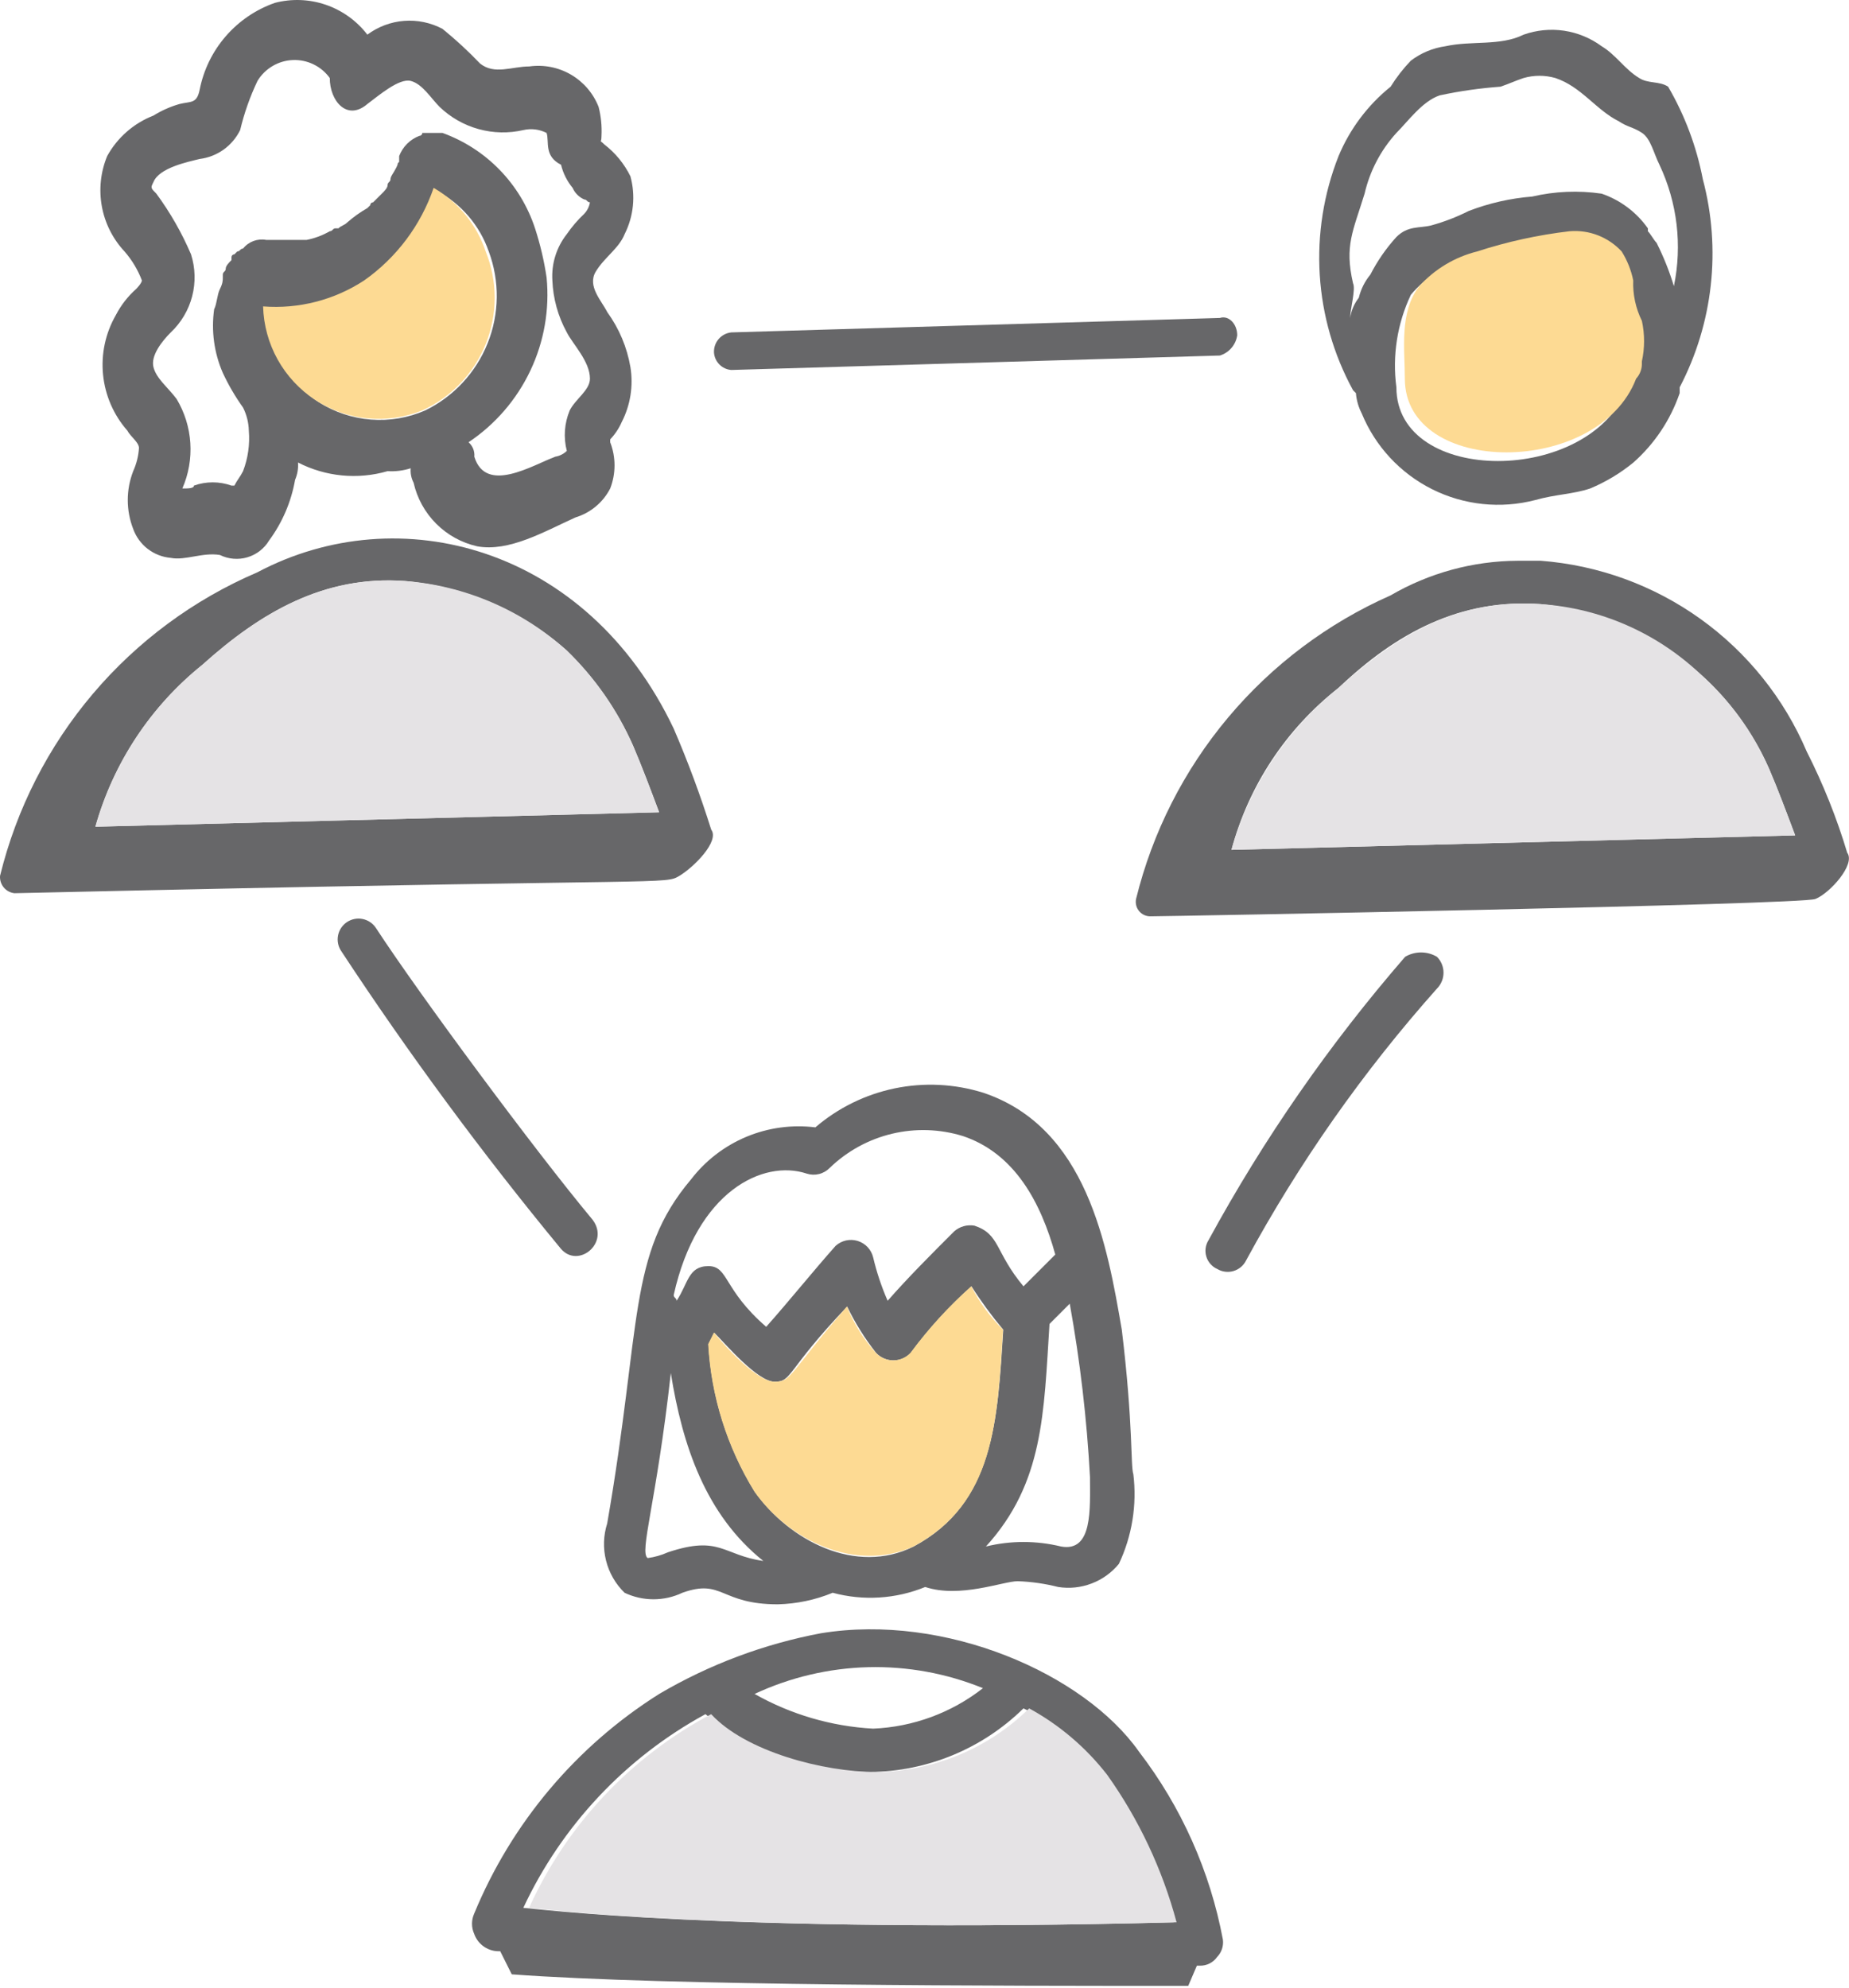 <svg width="80" height="86" viewBox="0 0 80 86" fill="none" xmlns="http://www.w3.org/2000/svg">
<path d="M79.922 36.895C80.297 37.396 79.171 38.646 78.546 38.897C77.921 39.147 50.404 39.647 49.779 39.647C49.685 39.649 49.592 39.63 49.507 39.591C49.421 39.552 49.346 39.494 49.286 39.422C49.225 39.35 49.182 39.265 49.16 39.174C49.137 39.083 49.135 38.988 49.153 38.897C49.862 36.012 51.223 33.328 53.131 31.052C55.039 28.775 57.444 26.966 60.16 25.764C61.831 24.79 63.729 24.272 65.663 24.263H66.664C69.154 24.453 71.544 25.323 73.573 26.779C75.602 28.235 77.193 30.22 78.171 32.518C78.883 33.922 79.469 35.387 79.922 36.895ZM53.281 36.77L77.67 36.145C77.295 35.144 76.92 34.144 76.545 33.268C75.68 31.309 74.309 29.615 72.572 28.362C70.835 27.109 68.796 26.341 66.664 26.139C63.162 25.889 60.41 27.39 57.909 29.766C55.648 31.538 54.024 33.996 53.281 36.77Z" fill="#676769"/>
<path d="M77.671 36.145L53.281 36.771C54.056 34.011 55.674 31.562 57.909 29.767C60.536 27.39 63.162 25.889 66.664 26.139C69.236 26.312 71.668 27.374 73.543 29.141C74.834 30.281 75.859 31.69 76.545 33.269C76.921 34.144 77.296 35.145 77.671 36.145Z" fill="#E5E3E5"/>
<path d="M58.416 13.757C58.463 13.438 58.592 13.136 58.791 12.882C58.88 12.514 59.051 12.172 59.291 11.881C59.593 11.292 59.971 10.745 60.417 10.255C60.917 9.755 61.417 9.88 61.918 9.755C62.479 9.601 63.024 9.392 63.544 9.129C64.426 8.789 65.353 8.579 66.295 8.504C67.279 8.275 68.297 8.233 69.297 8.379C70.105 8.656 70.806 9.181 71.298 9.88V10.005C71.423 10.13 71.548 10.38 71.674 10.505C71.977 11.108 72.228 11.735 72.424 12.381C72.791 10.609 72.571 8.765 71.799 7.128C71.548 6.628 71.423 6.002 71.048 5.752C70.673 5.502 70.423 5.502 70.047 5.252C69.047 4.752 68.422 3.751 67.296 3.376C66.846 3.247 66.37 3.247 65.92 3.376C65.545 3.501 65.295 3.626 64.919 3.751C64.036 3.815 63.159 3.94 62.293 4.126C61.542 4.376 60.917 5.252 60.417 5.752C59.741 6.495 59.267 7.4 59.041 8.379C58.541 10.005 58.165 10.63 58.541 12.256C58.666 12.506 58.416 13.382 58.416 13.757ZM73.675 7.753C74.478 10.775 74.121 13.988 72.674 16.759V17.009C72.278 18.166 71.588 19.2 70.673 20.011C70.106 20.476 69.474 20.855 68.797 21.137C68.046 21.387 67.296 21.387 66.42 21.637C64.927 22.024 63.344 21.858 61.964 21.168C60.585 20.478 59.502 19.312 58.916 17.884C58.775 17.612 58.69 17.314 58.666 17.009L58.541 16.884C57.7 15.344 57.209 13.639 57.101 11.888C56.993 10.137 57.271 8.384 57.915 6.753C58.404 5.58 59.178 4.548 60.167 3.751C60.419 3.346 60.712 2.969 61.042 2.625C61.481 2.292 61.997 2.076 62.543 2C63.669 1.75 64.919 2 65.92 1.5C66.481 1.301 67.082 1.242 67.671 1.329C68.26 1.417 68.818 1.647 69.297 2C69.922 2.375 70.298 3.001 70.923 3.376C71.298 3.626 71.799 3.501 72.174 3.751C72.897 4.991 73.404 6.344 73.675 7.753ZM70.923 15.758C71.048 15.181 71.048 14.584 70.923 14.007C70.769 13.486 70.559 12.983 70.298 12.506C70.264 12.048 70.089 11.611 69.797 11.255C69.527 10.931 69.178 10.681 68.784 10.528C68.391 10.375 67.965 10.324 67.546 10.38C66.189 10.552 64.849 10.845 63.544 11.255C62.563 11.456 61.681 11.986 61.042 12.757C60.452 14.002 60.235 15.392 60.417 16.759C60.417 21.011 68.797 21.011 70.423 16.759C70.798 16.259 70.923 16.008 70.923 15.758Z" fill="#676769"/>
<path d="M71.039 13.882C71.165 14.459 71.165 15.056 71.039 15.633V15.758C71.035 15.99 70.946 16.213 70.789 16.384C69.163 20.636 60.783 20.636 60.783 16.384C60.783 15.133 60.533 13.507 61.408 12.381C62.075 11.643 62.946 11.121 63.91 10.88C65.212 10.457 66.552 10.163 67.912 10.005C68.329 9.97 68.749 10.03 69.139 10.182C69.529 10.334 69.88 10.573 70.164 10.88C70.405 11.264 70.574 11.687 70.664 12.131C70.641 12.737 70.77 13.339 71.039 13.882Z" fill="#FDDA93"/>
<path d="M62.172 41.398C62.354 41.581 62.456 41.828 62.456 42.086C62.456 42.344 62.354 42.591 62.172 42.774C58.977 46.362 56.207 50.307 53.917 54.531C53.863 54.641 53.787 54.739 53.694 54.819C53.6 54.898 53.491 54.958 53.374 54.993C53.256 55.028 53.133 55.039 53.011 55.024C52.889 55.009 52.772 54.969 52.666 54.906C52.553 54.856 52.452 54.781 52.371 54.688C52.289 54.595 52.228 54.486 52.193 54.367C52.157 54.248 52.147 54.123 52.164 54.001C52.181 53.878 52.225 53.76 52.291 53.656C54.676 49.275 57.528 45.165 60.796 41.398C61.005 41.275 61.242 41.21 61.484 41.21C61.726 41.21 61.964 41.275 62.172 41.398Z" fill="#676769"/>
<path d="M53.53 14.507C53.501 14.709 53.415 14.899 53.282 15.054C53.149 15.209 52.975 15.323 52.78 15.383L31.642 16.008C31.448 15.994 31.265 15.91 31.128 15.772C30.99 15.634 30.906 15.452 30.892 15.258C30.881 15.043 30.953 14.833 31.092 14.67C31.232 14.507 31.429 14.404 31.642 14.382L52.78 13.757C53.155 13.632 53.53 14.007 53.53 14.507Z" fill="#676769"/>
<path d="M52.911 83.924C52.928 84.06 52.914 84.198 52.871 84.328C52.828 84.458 52.756 84.576 52.66 84.674C52.576 84.794 52.463 84.891 52.332 84.956C52.202 85.022 52.056 85.054 51.91 85.05H51.785L51.41 85.925C43.405 85.925 28.896 85.925 22.142 85.425L21.642 84.424C21.398 84.438 21.157 84.372 20.954 84.237C20.751 84.102 20.597 83.904 20.516 83.674C20.454 83.536 20.422 83.387 20.422 83.236C20.422 83.085 20.454 82.936 20.516 82.798C22.134 78.876 24.931 75.554 28.521 73.293C30.686 72.019 33.056 71.13 35.525 70.666C40.903 69.79 46.907 72.417 49.283 75.794C51.114 78.182 52.356 80.967 52.911 83.924ZM50.784 83.174C50.171 80.886 49.155 78.726 47.783 76.795C46.878 75.555 45.673 74.565 44.281 73.918C42.51 75.658 40.134 76.645 37.651 76.67C35.058 76.682 32.539 75.798 30.522 74.168C27.069 76.049 24.307 78.986 22.642 82.548C22.893 82.548 31.273 83.674 50.784 83.174ZM42.529 73.043C40.954 72.401 39.263 72.093 37.563 72.135C35.862 72.179 34.189 72.573 32.648 73.293C34.219 74.182 35.974 74.696 37.777 74.794C39.505 74.722 41.168 74.11 42.529 73.043Z" fill="#676769"/>
<path d="M33.026 67.539C30.525 65.538 29.524 62.536 29.024 59.409C28.399 65.038 27.648 67.164 28.023 67.414C28.326 67.373 28.621 67.289 28.899 67.164C31.15 66.413 31.275 67.289 33.026 67.539ZM49.036 63.787C49.197 65.112 48.981 66.457 48.411 67.664C48.098 68.046 47.691 68.339 47.23 68.514C46.77 68.69 46.271 68.742 45.784 68.665C45.211 68.52 44.624 68.436 44.033 68.415C43.408 68.415 41.532 69.165 40.031 68.665C38.76 69.185 37.354 69.273 36.028 68.915C35.273 69.226 34.468 69.395 33.652 69.415C31.15 69.415 31.275 68.29 29.524 68.915C29.134 69.101 28.706 69.197 28.273 69.197C27.841 69.197 27.414 69.101 27.023 68.915C26.631 68.534 26.353 68.051 26.221 67.521C26.088 66.99 26.106 66.434 26.272 65.913C27.773 57.283 27.148 54.281 29.899 51.029C30.522 50.218 31.346 49.583 32.289 49.188C33.233 48.793 34.263 48.652 35.278 48.778C36.261 47.934 37.443 47.354 38.711 47.091C39.98 46.829 41.295 46.893 42.532 47.277C47.035 48.778 47.91 53.906 48.536 57.533C49.036 61.661 48.911 63.412 49.036 63.787ZM45.909 66.914C47.285 67.164 47.16 65.288 47.16 63.912C47.025 61.395 46.732 58.888 46.284 56.407L45.409 57.283C45.159 61.16 45.159 64.162 42.657 66.914C43.725 66.653 44.841 66.653 45.909 66.914ZM44.283 55.657L45.659 54.281C45.034 52.03 43.908 49.904 41.657 49.153C40.662 48.847 39.604 48.813 38.592 49.055C37.58 49.297 36.651 49.806 35.903 50.529C35.776 50.66 35.615 50.753 35.439 50.797C35.262 50.841 35.076 50.835 34.903 50.779C33.026 50.154 30.15 51.529 29.149 56.032C29.149 56.157 29.274 56.157 29.274 56.282C29.774 55.532 29.774 54.782 30.65 54.782C31.526 54.782 31.275 55.782 33.151 57.408C34.152 56.282 35.153 55.032 36.153 53.906C36.28 53.79 36.435 53.71 36.603 53.672C36.77 53.635 36.945 53.642 37.109 53.692C37.273 53.743 37.421 53.835 37.539 53.96C37.656 54.086 37.739 54.239 37.779 54.406C37.931 55.049 38.14 55.677 38.405 56.282C39.28 55.282 40.281 54.281 41.281 53.281C41.399 53.176 41.539 53.099 41.691 53.056C41.842 53.012 42.002 53.004 42.157 53.03C43.282 53.406 43.032 54.156 44.283 55.657ZM39.53 66.914C43.032 65.038 43.157 61.41 43.408 57.533C42.909 56.938 42.449 56.312 42.032 55.657C41.059 56.523 40.179 57.487 39.405 58.534C39.309 58.637 39.193 58.719 39.064 58.775C38.935 58.831 38.796 58.86 38.655 58.86C38.514 58.86 38.375 58.831 38.246 58.775C38.116 58.719 38 58.637 37.904 58.534C37.416 57.914 36.996 57.243 36.654 56.532C34.027 59.284 34.277 59.785 33.527 59.785C32.776 59.785 31.4 58.158 30.9 57.658L30.65 58.158C30.776 60.418 31.464 62.611 32.651 64.537C34.152 66.664 37.029 68.165 39.53 66.914Z" fill="#676769"/>
<path d="M47.906 76.795C49.278 78.725 50.294 80.886 50.907 83.174C31.396 83.674 23.016 82.548 22.891 82.548C24.518 78.96 27.289 76.013 30.77 74.168C32.271 75.794 35.648 76.67 37.9 76.67C40.382 76.645 42.758 75.658 44.529 73.918C45.84 74.634 46.99 75.614 47.906 76.795Z" fill="#E5E3E5"/>
<path d="M43.398 57.533C43.148 61.536 43.023 65.038 39.521 66.914C37.02 68.04 34.143 66.664 32.642 64.538C31.455 62.611 30.767 60.418 30.641 58.159L30.891 57.658C31.391 58.284 32.767 59.785 33.517 59.785C34.268 59.785 34.143 59.41 36.644 56.533C36.94 57.268 37.363 57.946 37.895 58.534C37.991 58.637 38.107 58.719 38.236 58.775C38.365 58.831 38.505 58.861 38.645 58.861C38.786 58.861 38.925 58.831 39.055 58.775C39.184 58.719 39.3 58.637 39.396 58.534C40.17 57.487 41.05 56.523 42.023 55.657C42.378 56.352 42.842 56.986 43.398 57.533Z" fill="#FDDA93"/>
<path d="M30.771 35.895C31.146 36.395 30.02 37.521 29.395 37.896C28.769 38.272 29.145 38.021 6.256 38.522L0.627 38.647C0.446 38.628 0.279 38.539 0.162 38.398C0.046 38.258 -0.012 38.078 0.002 37.896C0.713 34.994 2.088 32.297 4.02 30.018C5.952 27.739 8.387 25.94 11.134 24.763C17.262 21.511 25.392 23.638 29.145 31.517C29.762 32.948 30.304 34.409 30.771 35.895ZM4.13 35.77L28.519 35.145C28.144 34.144 27.769 33.143 27.393 32.268C26.705 30.722 25.729 29.322 24.517 28.14C22.562 26.418 20.108 25.366 17.513 25.139C14.011 24.888 11.259 26.514 8.757 28.766C6.523 30.561 4.905 33.01 4.13 35.77Z" fill="#676769"/>
<path d="M28.515 35.144L4.125 35.769C4.9 33.009 6.518 30.561 8.753 28.765C11.254 26.514 14.006 24.888 17.508 25.138C20.111 25.333 22.576 26.389 24.512 28.14C25.735 29.311 26.713 30.714 27.389 32.267C27.764 33.142 28.139 34.143 28.515 35.144Z" fill="#E5E3E5"/>
<path d="M23.649 5.752C23.34 5.594 22.986 5.55 22.648 5.627C22.008 5.775 21.341 5.761 20.708 5.586C20.075 5.411 19.495 5.081 19.021 4.626C18.646 4.251 18.271 3.626 17.77 3.501C17.27 3.375 16.395 4.126 15.894 4.501C15.019 5.252 14.268 4.376 14.268 3.375C14.087 3.124 13.846 2.921 13.568 2.786C13.289 2.65 12.981 2.585 12.671 2.598C12.361 2.61 12.06 2.699 11.793 2.857C11.526 3.014 11.302 3.235 11.141 3.501C10.817 4.181 10.565 4.894 10.391 5.627C10.226 5.964 9.979 6.255 9.674 6.474C9.368 6.692 9.013 6.831 8.64 6.878C8.14 7.003 6.889 7.253 6.639 7.878C6.514 8.128 6.514 8.128 6.764 8.378C7.364 9.193 7.867 10.075 8.265 11.005C8.452 11.593 8.469 12.222 8.314 12.82C8.159 13.417 7.838 13.959 7.389 14.382C7.014 14.757 6.514 15.383 6.639 15.883C6.764 16.383 7.264 16.759 7.639 17.259C7.987 17.838 8.191 18.493 8.235 19.167C8.278 19.842 8.16 20.517 7.889 21.136C8.14 21.136 8.39 21.136 8.39 21.011C8.915 20.823 9.49 20.823 10.016 21.011H10.141C10.266 20.761 10.391 20.636 10.516 20.386C10.73 19.828 10.815 19.23 10.766 18.635C10.758 18.287 10.672 17.945 10.516 17.634C10.178 17.162 9.885 16.66 9.64 16.133C9.264 15.268 9.134 14.316 9.265 13.382C9.39 13.131 9.39 12.756 9.515 12.506C9.64 12.256 9.64 12.131 9.64 12.006V11.881C9.64 11.755 9.766 11.755 9.766 11.63C9.766 11.505 9.891 11.38 10.016 11.255V11.13C10.016 11.097 10.029 11.065 10.052 11.042C10.076 11.018 10.108 11.005 10.141 11.005L10.266 10.88C10.391 10.88 10.391 10.755 10.516 10.755C10.633 10.607 10.788 10.495 10.964 10.429C11.141 10.363 11.332 10.346 11.517 10.38H13.268C13.62 10.31 13.958 10.184 14.268 10.005C14.393 10.005 14.393 9.879 14.518 9.879H14.643C14.769 9.754 14.894 9.754 15.019 9.629C15.289 9.392 15.582 9.182 15.894 9.004L16.019 8.879C16.019 8.846 16.032 8.814 16.056 8.79C16.079 8.767 16.111 8.754 16.144 8.754L16.52 8.378C16.645 8.253 16.77 8.128 16.77 8.003C16.77 7.878 16.895 7.878 16.895 7.753C16.895 7.628 17.02 7.503 17.145 7.253C17.27 7.003 17.145 7.128 17.27 7.003V6.753C17.346 6.553 17.463 6.372 17.614 6.221C17.765 6.07 17.946 5.953 18.146 5.877C18.179 5.877 18.211 5.864 18.234 5.84C18.258 5.817 18.271 5.785 18.271 5.752H19.146C20.083 6.091 20.93 6.639 21.623 7.354C22.317 8.069 22.838 8.933 23.149 9.879C23.374 10.573 23.542 11.284 23.649 12.006C23.784 13.388 23.541 14.782 22.946 16.037C22.351 17.293 21.427 18.363 20.272 19.135C20.36 19.212 20.429 19.309 20.473 19.417C20.516 19.526 20.533 19.644 20.522 19.76C21.022 21.386 23.024 20.136 24.024 19.76C24.212 19.729 24.387 19.642 24.524 19.51C24.374 18.928 24.418 18.314 24.649 17.759C24.9 17.259 25.525 16.884 25.525 16.383C25.525 15.633 24.775 14.882 24.524 14.382C24.144 13.69 23.93 12.919 23.899 12.131C23.854 11.409 24.077 10.697 24.524 10.13C24.743 9.812 24.994 9.518 25.275 9.254C25.407 9.116 25.494 8.942 25.525 8.754C25.4 8.754 25.4 8.629 25.275 8.629C25.051 8.53 24.873 8.352 24.775 8.128C24.534 7.837 24.363 7.495 24.274 7.128C23.524 6.753 23.774 6.127 23.649 5.752ZM27.276 15.883C27.408 16.695 27.276 17.528 26.901 18.259C26.779 18.537 26.61 18.791 26.401 19.01V19.135C26.651 19.779 26.651 20.492 26.401 21.136C26.247 21.435 26.035 21.699 25.777 21.914C25.519 22.129 25.221 22.29 24.9 22.387C23.524 23.012 22.023 23.888 20.647 23.638C19.975 23.486 19.36 23.148 18.873 22.66C18.386 22.173 18.047 21.558 17.895 20.886C17.794 20.694 17.751 20.477 17.77 20.261C17.447 20.364 17.108 20.406 16.77 20.386C15.477 20.761 14.089 20.627 12.893 20.011C12.912 20.267 12.869 20.525 12.767 20.761C12.6 21.712 12.215 22.611 11.642 23.387C11.43 23.739 11.094 23.998 10.7 24.114C10.307 24.23 9.884 24.194 9.515 24.013C8.765 23.888 8.015 24.263 7.389 24.138C7.027 24.107 6.681 23.972 6.393 23.751C6.105 23.529 5.886 23.229 5.763 22.887C5.45 22.083 5.45 21.19 5.763 20.386C5.905 20.07 5.99 19.731 6.013 19.385C6.013 19.135 5.638 18.885 5.513 18.635C4.917 17.958 4.549 17.111 4.459 16.213C4.369 15.316 4.563 14.413 5.013 13.632C5.233 13.206 5.53 12.824 5.888 12.506C5.888 12.506 6.138 12.256 6.138 12.131C5.964 11.673 5.71 11.249 5.388 10.88C4.88 10.336 4.539 9.658 4.406 8.927C4.273 8.195 4.353 7.44 4.637 6.753C5.078 5.952 5.787 5.332 6.639 5.001C6.989 4.783 7.368 4.615 7.764 4.501C8.265 4.376 8.515 4.501 8.64 3.876C8.809 3.021 9.197 2.226 9.768 1.568C10.338 0.91 11.07 0.412 11.892 0.124C12.62 -0.066 13.389 -0.037 14.101 0.208C14.812 0.453 15.436 0.902 15.894 1.499C16.357 1.154 16.908 0.948 17.484 0.903C18.06 0.859 18.636 0.979 19.146 1.249C19.719 1.715 20.262 2.216 20.772 2.75C21.398 3.25 22.148 2.875 22.898 2.875C23.523 2.787 24.159 2.911 24.704 3.229C25.248 3.547 25.67 4.039 25.9 4.626C26.004 5.035 26.046 5.456 26.025 5.877C26.025 6.252 25.9 6.002 26.15 6.252C26.626 6.618 27.011 7.089 27.276 7.628C27.505 8.464 27.416 9.355 27.026 10.13C26.776 10.755 26.15 11.13 25.775 11.755C25.4 12.381 26.025 13.006 26.276 13.507C26.787 14.212 27.129 15.025 27.276 15.883ZM18.396 17.759C19.627 17.159 20.59 16.122 21.099 14.85C21.607 13.579 21.625 12.164 21.147 10.88C20.755 9.752 19.951 8.814 18.896 8.253C18.341 9.87 17.291 11.27 15.894 12.256C14.606 13.12 13.062 13.517 11.517 13.382C11.538 14.187 11.756 14.974 12.153 15.675C12.549 16.376 13.112 16.968 13.791 17.401C14.471 17.833 15.246 18.092 16.049 18.154C16.852 18.217 17.658 18.081 18.396 17.759Z" fill="#676769"/>
<path d="M25.642 52.779C26.393 53.78 25.017 54.906 24.267 54.03C20.868 49.91 17.695 45.61 14.761 41.147C14.628 40.948 14.58 40.705 14.627 40.47C14.674 40.236 14.812 40.029 15.011 39.897C15.21 39.764 15.454 39.716 15.688 39.763C15.923 39.809 16.129 39.948 16.262 40.147C18.138 43.023 23.141 49.778 25.642 52.779Z" fill="#676769"/>
<path d="M21.014 10.881C21.53 12.161 21.533 13.591 21.02 14.873C20.507 16.155 19.519 17.189 18.262 17.76C17.513 18.063 16.702 18.18 15.898 18.102C15.093 18.023 14.32 17.751 13.644 17.308C12.968 16.866 12.409 16.266 12.015 15.561C11.622 14.855 11.405 14.065 11.383 13.257C12.926 13.377 14.466 12.981 15.76 12.131C17.157 11.146 18.207 9.745 18.762 8.129C19.824 8.74 20.625 9.719 21.014 10.881Z" fill="#FDDA93"/>
</svg>
